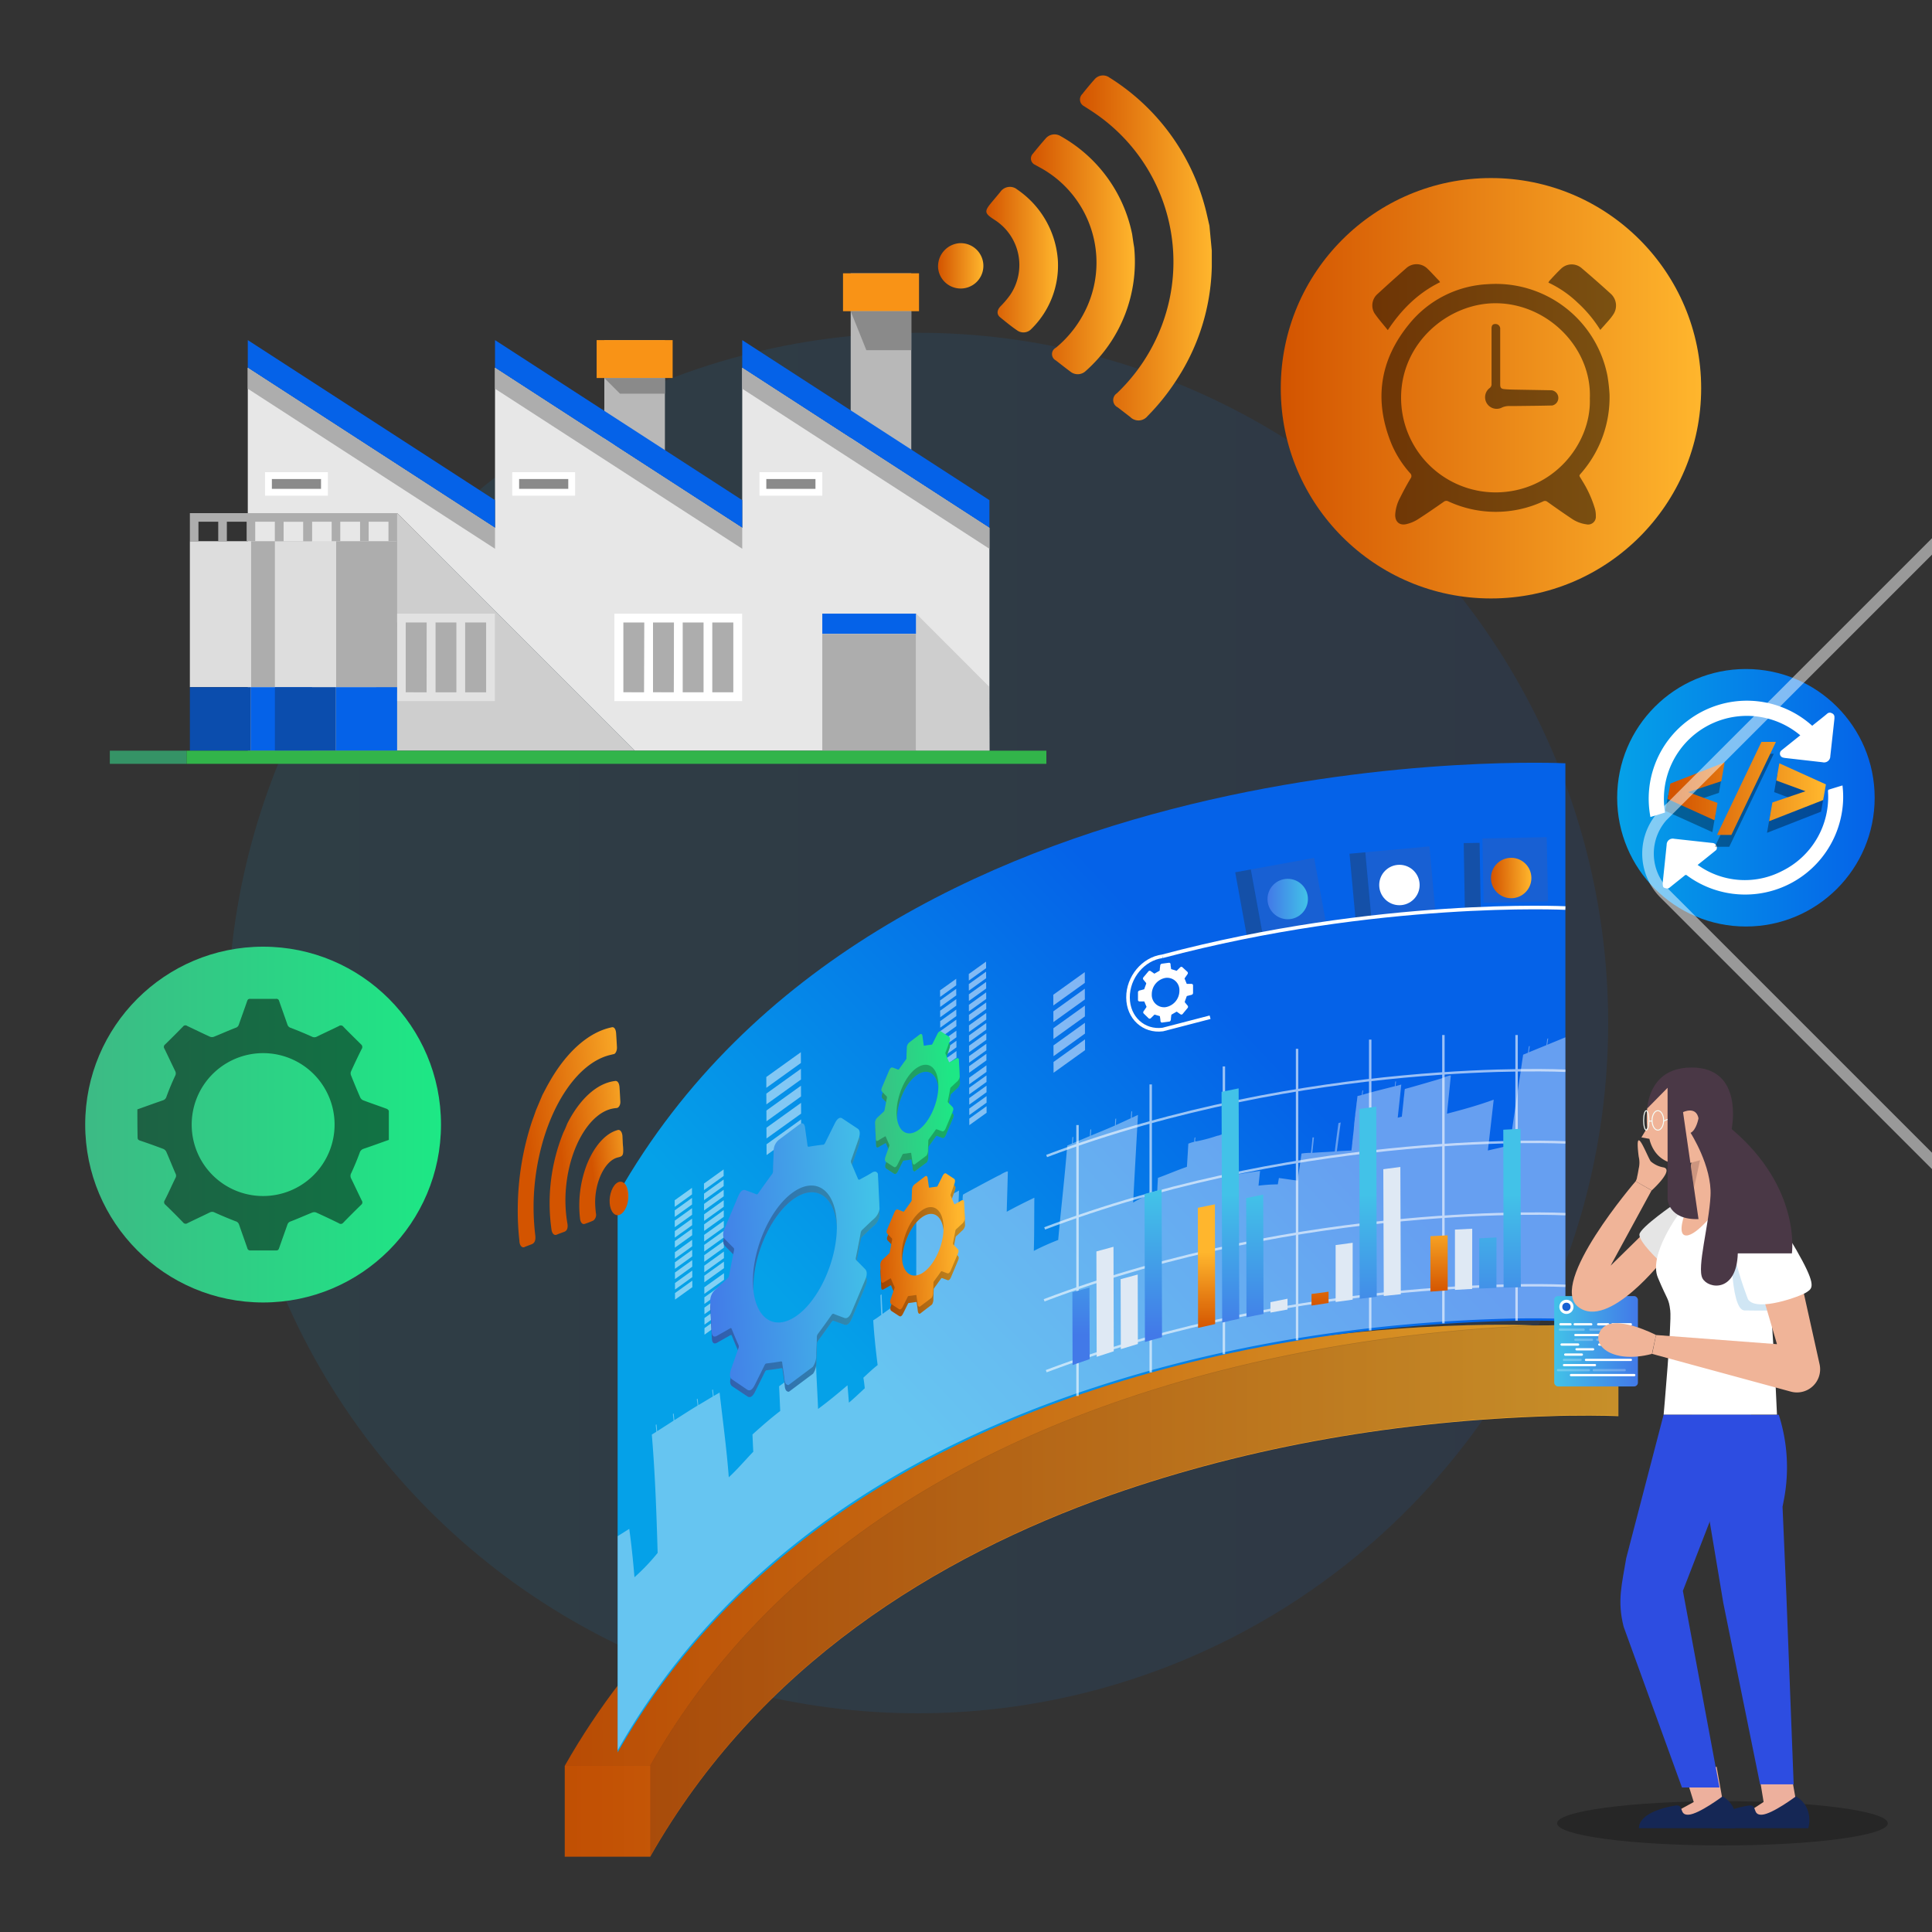 <svg id="Layer_1" data-name="Layer 1" xmlns="http://www.w3.org/2000/svg" xmlns:xlink="http://www.w3.org/1999/xlink" viewBox="0 0 500 500"><rect x="0" y="0" width="500" height="500" fill="#333333" stroke="none"/><defs><style>.cls-1,.cls-5{opacity:0.1;}.cls-1{fill:url(#linear-gradient);}.cls-2{fill:url(#linear-gradient-2);}.cls-3,.cls-5,.cls-6{fill:#231f20;}.cls-27,.cls-3,.cls-40,.cls-42{opacity:0.25;}.cls-10,.cls-23,.cls-4,.cls-42{fill:#fff;}.cls-4,.cls-8{opacity:0.6;}.cls-6{opacity:0.15;}.cls-7{fill:url(#linear-gradient-3);}.cls-31,.cls-51,.cls-76,.cls-9{fill:none;stroke-miterlimit:10;}.cls-31,.cls-76,.cls-9{stroke:#fff;}.cls-9{stroke-width:0.63px;}.cls-10{opacity:0.39;}.cls-11{fill:url(#linear-gradient-4);}.cls-12{fill:#dfe9f4;}.cls-13{fill:url(#linear-gradient-5);}.cls-14{fill:url(#linear-gradient-6);}.cls-15{fill:url(#linear-gradient-7);}.cls-16{fill:url(#linear-gradient-8);}.cls-17{fill:url(#linear-gradient-9);}.cls-18{fill:url(#linear-gradient-10);}.cls-19{fill:url(#linear-gradient-11);}.cls-20{fill:url(#linear-gradient-12);}.cls-21{fill:url(#linear-gradient-13);}.cls-22,.cls-76{opacity:0.5;}.cls-24{fill:url(#linear-gradient-14);}.cls-25{fill:url(#linear-gradient-15);}.cls-26{fill:url(#linear-gradient-16);}.cls-28{fill:url(#linear-gradient-17);}.cls-29{fill:url(#linear-gradient-18);}.cls-30{fill:url(#linear-gradient-19);}.cls-31{stroke-width:0.93px;}.cls-32{fill:#1860d3;}.cls-33{fill:#1450a8;}.cls-34{fill:url(#linear-gradient-20);}.cls-35{fill:url(#linear-gradient-21);}.cls-36{fill:url(#linear-gradient-22);}.cls-37{fill:url(#linear-gradient-23);}.cls-38{fill:url(#linear-gradient-24);}.cls-39{fill:url(#linear-gradient-25);}.cls-41{fill:url(#linear-gradient-26);}.cls-43{fill:#f0b498;}.cls-44{fill:#e5e5e5;}.cls-45{fill:#edb09d;}.cls-46{fill:#152755;}.cls-47{fill:#2d4de1;}.cls-48{fill:#cc957f;}.cls-49{fill:#d0e6f4;}.cls-50{fill:#4a3846;}.cls-51{stroke:#f4fdf8;stroke-width:0.25px;}.cls-52{fill:#b8b8b8;}.cls-53{fill:#f99316;}.cls-54{fill:#8a8a8a;}.cls-55{fill:#e7e7e7;}.cls-56{fill:#cecece;}.cls-57{fill:#0562e8;}.cls-58{fill:#adadad;}.cls-59{fill:#e2e2e2;}.cls-60{fill:#ddd;}.cls-61{fill:#0b4dad;}.cls-62{fill:#32b44a;}.cls-63{fill:#359366;}.cls-64{fill:url(#linear-gradient-27);}.cls-65{fill:url(#linear-gradient-28);}.cls-66{fill:url(#linear-gradient-29);}.cls-67{fill:url(#linear-gradient-30);}.cls-68{fill:url(#linear-gradient-31);}.cls-69{fill:url(#linear-gradient-32);}.cls-70{fill:url(#linear-gradient-33);}.cls-71{opacity:0.49;}.cls-72{opacity:0.35;}.cls-73{fill:url(#linear-gradient-34);}.cls-74{fill:url(#linear-gradient-35);}.cls-75{fill:url(#linear-gradient-36);}.cls-76{stroke-width:3px;isolation:isolate;}</style><linearGradient id="linear-gradient" x1="58.91" y1="264.76" x2="416.2" y2="264.76" gradientUnits="userSpaceOnUse"><stop offset="0" stop-color="#05a1e8"/><stop offset="1" stop-color="#0562e8"/></linearGradient><linearGradient id="linear-gradient-2" x1="146.16" y1="411.64" x2="418.84" y2="411.64" gradientUnits="userSpaceOnUse"><stop offset="0" stop-color="#d35400"/><stop offset="1" stop-color="#ffb62d"/></linearGradient><linearGradient id="linear-gradient-3" x1="231.81" y1="367.37" x2="330.41" y2="275.02" xlink:href="#linear-gradient"/><linearGradient id="linear-gradient-4" x1="279.77" y1="345.52" x2="279.77" y2="309.13" gradientUnits="userSpaceOnUse"><stop offset="0" stop-color="#4279e8"/><stop offset="1" stop-color="#42c2e8"/></linearGradient><linearGradient id="linear-gradient-5" x1="298.47" y1="345.52" x2="298.47" y2="309.13" xlink:href="#linear-gradient-4"/><linearGradient id="linear-gradient-6" x1="312.22" y1="344.11" x2="312.22" y2="324.16" xlink:href="#linear-gradient-2"/><linearGradient id="linear-gradient-7" x1="318.43" y1="345.52" x2="318.43" y2="309.13" xlink:href="#linear-gradient-4"/><linearGradient id="linear-gradient-8" x1="324.72" y1="345.52" x2="324.72" y2="309.13" xlink:href="#linear-gradient-4"/><linearGradient id="linear-gradient-9" x1="341.62" y1="338.33" x2="341.62" y2="317.05" xlink:href="#linear-gradient-2"/><linearGradient id="linear-gradient-10" x1="354.03" y1="345.52" x2="354.03" y2="309.13" xlink:href="#linear-gradient-4"/><linearGradient id="linear-gradient-11" x1="372.41" y1="334.67" x2="372.41" y2="315.72" xlink:href="#linear-gradient-2"/><linearGradient id="linear-gradient-12" x1="385.04" y1="345.52" x2="385.04" y2="309.13" xlink:href="#linear-gradient-4"/><linearGradient id="linear-gradient-13" x1="391.32" y1="345.52" x2="391.32" y2="309.13" xlink:href="#linear-gradient-4"/><linearGradient id="linear-gradient-14" x1="-97.91" y1="-583.59" x2="-44.69" y2="-583.59" gradientTransform="matrix(0.81, -0.61, 0.06, 1.19, 296.84, 974.71)" xlink:href="#linear-gradient-4"/><linearGradient id="linear-gradient-15" x1="-45.19" y1="-566.11" x2="-18.59" y2="-566.11" gradientTransform="matrix(0.81, -0.61, 0.06, 1.19, 296.84, 974.71)" xlink:href="#linear-gradient-2"/><linearGradient id="linear-gradient-16" x1="-44.69" y1="-596.89" x2="-18.09" y2="-596.89" gradientTransform="matrix(0.81, -0.61, 0.06, 1.19, 296.84, 974.71)" gradientUnits="userSpaceOnUse"><stop offset="0" stop-color="#3dba85"/><stop offset="1" stop-color="#1de885"/></linearGradient><linearGradient id="linear-gradient-17" x1="-97.91" y1="-585.06" x2="-44.69" y2="-585.06" gradientTransform="matrix(0.81, -0.61, 0.06, 1.19, 296.84, 974.71)" xlink:href="#linear-gradient-4"/><linearGradient id="linear-gradient-18" x1="-45.19" y1="-567.58" x2="-18.59" y2="-567.58" gradientTransform="matrix(0.81, -0.61, 0.06, 1.19, 296.84, 974.71)" xlink:href="#linear-gradient-2"/><linearGradient id="linear-gradient-19" x1="-44.69" y1="-598.37" x2="-18.09" y2="-598.37" xlink:href="#linear-gradient-16"/><linearGradient id="linear-gradient-20" x1="359.58" y1="204.57" x2="370.03" y2="204.57" gradientTransform="translate(22.87 28.89) rotate(-0.97)" xlink:href="#linear-gradient-2"/><linearGradient id="linear-gradient-21" x1="328.03" y1="232.67" x2="338.48" y2="232.67" xlink:href="#linear-gradient-4"/><linearGradient id="linear-gradient-22" x1="-445.13" y1="-723.44" x2="-405.91" y2="-723.44" gradientTransform="matrix(0.74, -0.46, 0.14, 1.26, 567.71, 1009.03)" xlink:href="#linear-gradient-2"/><linearGradient id="linear-gradient-23" x1="-434.36" y1="-717.38" x2="-406.89" y2="-717.38" gradientTransform="matrix(0.74, -0.46, 0.14, 1.26, 567.71, 1009.03)" xlink:href="#linear-gradient-2"/><linearGradient id="linear-gradient-24" x1="-424.63" y1="-711.59" x2="-407.72" y2="-711.59" gradientTransform="matrix(0.74, -0.46, 0.14, 1.26, 567.71, 1009.03)" xlink:href="#linear-gradient-2"/><linearGradient id="linear-gradient-25" x1="-414.41" y1="-705.41" x2="-407.97" y2="-705.41" gradientTransform="matrix(0.74, -0.46, 0.14, 1.26, 567.71, 1009.03)" xlink:href="#linear-gradient-2"/><linearGradient id="linear-gradient-26" x1="3836.16" y1="412.14" x2="3857.82" y2="412.14" gradientTransform="matrix(-1, 0, 0, 1, 4260.05, -65.03)" xlink:href="#linear-gradient-4"/><linearGradient id="linear-gradient-27" x1="279.5" y1="64.19" x2="313.61" y2="64.19" xlink:href="#linear-gradient-2"/><linearGradient id="linear-gradient-28" x1="266.75" y1="65.8" x2="293.7" y2="65.8" xlink:href="#linear-gradient-2"/><linearGradient id="linear-gradient-29" x1="255.27" y1="67.21" x2="273.82" y2="67.21" xlink:href="#linear-gradient-2"/><linearGradient id="linear-gradient-30" x1="242.77" y1="68.79" x2="254.5" y2="68.79" xlink:href="#linear-gradient-2"/><linearGradient id="linear-gradient-31" x1="418.52" y1="206.46" x2="485.16" y2="206.46" xlink:href="#linear-gradient"/><linearGradient id="linear-gradient-32" x1="331.47" y1="100.48" x2="440.26" y2="100.48" xlink:href="#linear-gradient-2"/><linearGradient id="linear-gradient-33" x1="22.05" y1="291.04" x2="114.14" y2="291.04" gradientTransform="matrix(1, 0, 0, 1, 0, 0)" xlink:href="#linear-gradient-16"/><linearGradient id="linear-gradient-34" x1="433.3" y1="204.78" x2="471.57" y2="204.78" xlink:href="#linear-gradient-2"/><linearGradient id="linear-gradient-35" x1="433.3" y1="204.05" x2="471.57" y2="204.05" xlink:href="#linear-gradient-2"/><linearGradient id="linear-gradient-36" x1="433.3" y1="205" x2="471.57" y2="205" xlink:href="#linear-gradient-2"/></defs><circle class="cls-1" cx="237.56" cy="264.76" r="178.64"/><path class="cls-2" d="M418.84,343v23.5s-4.7-.24-12.89-.12c-1.57,0-3.14.07-4.7.12-38.59,1.19-77.31,7.62-113.81,20.44-45,15.93-91.05,44.05-119.16,93.57H146.16V457C216,333.89,396.72,343,396.72,343h22.12Z"/><path class="cls-3" d="M418.85,342.88v23.5s-4.71-.24-12.9-.11c-1.57,0-3.14.07-4.7.12-38.59,1.19-77.31,7.61-113.81,20.43-45,15.94-91.06,44.06-119.16,93.58V456.89c39-68.81,112.76-96.32,170.15-107.2a404.42,404.42,0,0,1,62.32-6.81Z"/><path class="cls-4" d="M418.85,343h-18.1C412.12,342.61,418.85,343,418.85,343Z"/><rect class="cls-5" x="146.16" y="456.97" width="22.13" height="23.51"/><path class="cls-6" d="M400.75,343a404.66,404.66,0,0,0-62.32,6.82C281,360.65,207.32,388.16,168.28,457H146.16C216,333.89,396.72,343,396.72,343h4Z"/><path class="cls-7" d="M405.12,197.54V341.92s-4.61-.23-12.63-.11c-39.29.78-78.83,7.07-116,20.12-44.06,15.6-89.15,43.13-116.65,91.61V309.16C228.19,188.68,405.12,197.54,405.12,197.54Z"/><g class="cls-8"><path class="cls-9" d="M270.76,354.86c67.43-25.44,134.36-22.09,134.36-22.09"/><path class="cls-9" d="M270.22,336.52c67.62-25.67,134.9-22.3,134.9-22.3"/><path class="cls-9" d="M270.36,317.91l2.41-.9c66.74-24.63,132.35-21.35,132.35-21.35"/><path class="cls-9" d="M270.87,299.17c67.4-25.41,134.25-22.06,134.25-22.06"/><line class="cls-9" x1="392.49" y1="267.86" x2="392.49" y2="341.81"/><line class="cls-9" x1="373.55" y1="267.86" x2="373.55" y2="342.48"/><line class="cls-9" x1="354.61" y1="269.05" x2="354.61" y2="344.32"/><line class="cls-9" x1="335.68" y1="271.43" x2="335.68" y2="346.84"/><line class="cls-9" x1="316.74" y1="275.99" x2="316.74" y2="350.44"/><line class="cls-9" x1="297.8" y1="280.65" x2="297.8" y2="355.17"/><line class="cls-9" x1="278.86" y1="291.16" x2="278.86" y2="361.3"/></g><path class="cls-10" d="M405.12,268.46v72.88s-4.61-.24-12.62-.12c-39.29.79-78.84,7.07-116,20.13-44.06,15.59-89.14,43.12-116.65,91.61v-55.4l3-1.89c.58,4.16,1,8.33,1.35,12.52a53.09,53.09,0,0,0,6-6.3c-.3-10.23-.65-20.41-1.51-30.62l1.17-.73c0-.59-.13-1.2-.15-1.78,0-.08.17-.07.19-.14.07.6.11,1.19.17,1.78l4.24-2.72c0-.57-.14-1.17-.15-1.73,0-.08.16-.08.19-.15.06.59.11,1.17.17,1.75,2-1.27,4-2.58,6-3.78,0-.55-.15-1.13-.17-1.67,0-.08.18-.07.19-.13.07.56.12,1.12.19,1.68,1.25-.73,2.5-1.5,3.75-2.24,0-.55-.13-1.14-.17-1.67,0-.09.18-.07.2-.14.07.57.12,1.13.19,1.69l1.53-.9c.83,7.32,1.83,14.59,2.38,21.93,2.26-2.07,4.21-4.41,6.34-6.61q-.12-2.23-.21-4.47c2.34-2.09,4.69-4.18,7.18-6.07-.09-2.13-.18-4.26-.29-6.4l1.45-1.06c0-.4,0-.83,0-1.22,0-.07.16-.06.17-.12a4.83,4.83,0,0,0,.15,1.15,54,54,0,0,1,4.85-3l.4-.23h.06l0,0h0l0,0,1-.53c0-.35,0-.78,0-1.1,0-.06.16-.14.17-.08,0,.29,0,.75,0,1.08l1.31-.68c.12,3.89.37,7.76.53,11.65,2.63-1.93,5.12-4,7.61-6.12.13,1.5.25,3,.37,4.5,1.41-1.19,2.74-2.47,4.1-3.73-.09-.92-.2-1.82-.36-2.73,1.2-1.12,2.39-2.25,3.69-3.27-.48-3.85-.9-7.71-1.14-11.58.72-.44,1.41-.92,2.09-1.43-.12-1.69-.17-3.39-.23-5.09l.31-.2c.07,1.69.15,3.37.24,5.06,1.63-1.2,3.33-2.32,5-3.46-.2-3.11-.45-6.21-.69-9.31a4.23,4.23,0,0,1,.47-.25c.3,3.07.52,6.14.71,9.22,1.1-.78,2.21-1.56,3.3-2.37,0,0,0-.11,0-.12s0,0,0,0c0-.29-.05-.89-.06-1.1v-.09h0v0c0-.26,0-.83,0-1s0-.06,0-.11c0-.46,0-1.49,0-1.84,0-.15,0-.19,0-.2s0,0,0,0c0-.29,0-1,0-1.2s0-.13,0-.12c0-.48,0-1.55,0-1.9s0-.21,0-.18c0-.29,0-1,0-1.23v-.12c0-.48,0-1.55,0-1.91,0-.18,0-.21,0-.21,0-.32,0-1,0-1.26V321h0v-1.88h0v-1.66h0v0c0-.45,0-1.41,0-1.74s0-.13,0-.14c0-.41,0-.87,0-1.3l1.08-.6c0-.48,0-1,.05-1.44,0-.06.14-.05.16-.11,0,.49,0,1,0,1.46,2.7-1.52,5.37-3.07,8.07-4.57,0-.46,0-.94.07-1.4,0-.06.13-.05.16-.1,0,.47,0,.94,0,1.4l1.48-.81c-.13,3.27-.27,6.53-.39,9.79l1-.55.06,0h0c0-.63,0-1.24.08-1.86h0c0-.42,0-.85.05-1.28h0c0-.62,0-1.25.07-1.87h0c0-.43,0-.86.05-1.29h0c0-.63,0-1.23.1-1.88h0l0,0h0l.31-.18c1.19-.67,7.3-3.94,8.7-4.65l.72-.35.07-.05h0a8.58,8.58,0,0,1,1.55-.76c.1,0,.16,0,.26,0-.08,3.47-.2,6.94-.29,10.42,2.35-1.28,4.73-2.48,7.15-3.63-.05,4.59,0,9.17-.14,13.76a63.61,63.61,0,0,1,6.31-2.83c.73-8.14,1.7-16.26,2.34-24.42l1.23-.52c.05-.55.05-1.12.12-1.66,0-.07.18,0,.21-.1,0,.56-.08,1.11-.12,1.67l4.44-1.87c0-.55.05-1.12.11-1.66,0-.07.18,0,.21-.1,0,.56-.07,1.11-.1,1.67,2.08-.87,4.18-1.71,6.24-2.62.05-.57.05-1.16.11-1.72,0-.08.17,0,.21-.11,0,.58-.07,1.15-.1,1.73,1.31-.59,2.62-1.19,3.92-1.8,0-.56.05-1.15.11-1.71,0-.07.17-.05.2-.11l-.09,1.72,1.6-.75c-.41,7.56-.86,15.13-1.24,22.69a28.25,28.25,0,0,1,6.24-2.89q.06-1.75.18-3.51c2.52-.91,5-2,7.49-2.85.14-2,.25-4,.37-6a9.46,9.46,0,0,1,1.54-.48c0-.34,0-.76.1-1.07,0-.05.17-.1.18-.05,0,.28-.14.74,0,1.05a40.62,40.62,0,0,0,5.41-1.41l.44-.13.07,0,.06,0h0c.33-.11.73-.25,1.07-.39,0-.45,0-.92.08-1.35,0-.07.16,0,.19-.09,0,.46-.05.9-.07,1.36.47-.2.94-.41,1.43-.58-.25,3.93-.54,7.86-1,11.78,3-.69,6-1.18,9.07-1.6-.15,1.28-.27,2.55-.41,3.83a43.54,43.54,0,0,1,5-.34c.09-.54.19-1.09.28-1.64,1.62.21,3.23.48,4.84.67.32-2.33.7-4.64,1-7a15.33,15.33,0,0,1,2.44-.18c.17-1.32.29-2.66.42-4l.37,0c-.14,1.34-.27,2.68-.43,4,1.94-.16,3.88-.21,5.82-.36.29-2.45.62-4.89.95-7.34l.58-.17c-.34,2.49-.67,5-1,7.46,1.26-.1,2.54-.14,3.79-.2,0,0,0-.09,0-.09h0c0-.2.09-.73.11-.86s0-.06,0-.06c0-.22.09-.74.1-.84a.42.42,0,0,0,0-.07c0-.36.13-1.16.15-1.36s0-.05,0-.06c0-.22.09-.76.1-.88s0-.06,0-.06c.05-.36.13-1.14.15-1.34s0-.08,0-.09v0c0-.23.08-.77.08-.88a.28.28,0,0,0,0-.06v0c0-.35.13-1.17.15-1.39s0-.05,0-.05c0-.24.1-.83.12-.95a.42.42,0,0,0,0-.07c0-.36.13-1.14.16-1.34s0-.08,0-.06c.06-.45.11-.83.16-1.25h0c0-.33.14-1.14.17-1.35s0-.08,0,0c0-.35.08-.63.11-1a8.45,8.45,0,0,0,1.13-.27c0-.35.08-.77.15-1.1,0-.06.16-.11.16-.06,0,.32-.1.76-.13,1.11,2.75-.82,5.56-1.48,8.35-2.21.05-.39.07-.86.13-1.22,0,0,.17-.09.17,0,0,.35-.09.82-.12,1.21l1.49-.42c-.29,2.86-.62,5.72-.92,8.58l1-.25.06,0h0l.18-1.64h0l.12-1.12h0c.06-.55.12-1.1.17-1.65h0c0-.38.09-.75.12-1.13h0c.08-.55.07-1.09.2-1.65h0l.39-.1c1.23-.32,7.44-2.12,8.83-2.55l.77-.25-.09,0,.17-.06a11.72,11.72,0,0,1,1.58-.53c.1,0,.15,0,.25,0-.32,3.3-.67,6.6-1,9.89,4.08-1.05,8.14-2.18,12.09-3.63-.49,4.39-1,8.78-1.51,13.16,1.9-.48,3.85-.79,5.69-1.44,1.11-7.79,2.29-15.57,3.44-23.36l1.25-.51c.09-.55.14-1.12.25-1.65,0-.07.18,0,.22-.1-.08.55-.17,1.1-.25,1.65l4.55-1.86c.09-.54.14-1.11.25-1.64,0-.08.17-.05.21-.11-.07.56-.16,1.11-.24,1.66Z"/><path class="cls-11" d="M282,351.74c-1.47.5-2.94,1-4.42,1.53l-.05-18.84,4.42-1.2Z"/><path class="cls-12" d="M288.24,349.71c-1.47.46-2.94.94-4.42,1.43l-.07-27.27,4.42-1.2Z"/><path class="cls-12" d="M294.48,347.82c-1.47.43-2.93.87-4.41,1.33l-.05-18.1,4.42-1.2Z"/><path class="cls-13" d="M300.73,346.07c-1.47.4-3,.81-4.42,1.23l-.1-38.29,4.42-1.2Z"/><path class="cls-14" d="M314.48,342.66c-1.47.32-2.94.67-4.42,1L310,312.58l4.42-.9Z"/><path class="cls-15" d="M320.72,341.29c-1.46.31-2.94.62-4.42,1l-.16-59.72,4.42-.9Z"/><path class="cls-16" d="M327,340.05q-2.19.4-4.41.87l-.08-30.86,4.41-.89Z"/><path class="cls-12" d="M333.21,338.9c-1.46.25-2.93.52-4.42.8V337l4.42-.89Z"/><path class="cls-17" d="M343.83,337.21c-1.45.21-2.92.43-4.41.67v-3l4.41-.59Z"/><path class="cls-12" d="M350.06,336.35l-4.4.6,0-14.73,4.41-.59Z"/><path class="cls-18" d="M356.3,335.6c-1.45.16-2.92.33-4.41.52L351.77,287l4.41-.6Z"/><path class="cls-12" d="M362.53,334.94c-1.44.14-2.91.29-4.41.46L358,302.59l4.41-.59Z"/><path class="cls-19" d="M374.66,333.94c-1.45.1-2.94.2-4.47.33l0-14.34,4.46-.23Z"/><path class="cls-12" d="M381,333.57c-1.44.07-2.92.15-4.46.25l0-15.6,4.47-.23Z"/><path class="cls-20" d="M387.28,333.3l-4.46.18,0-13,4.47-.23Z"/><path class="cls-21" d="M393.59,333.15c-1.38,0-2.87.05-4.46.1l-.08-40.88,4.47-.23Z"/><g class="cls-22"><polygon class="cls-23" points="207.27 275.1 198.33 281.52 198.32 278.73 207.26 272.31 207.27 275.1"/><polygon class="cls-23" points="207.29 279.38 198.34 285.81 198.33 283.02 207.28 276.6 207.29 279.38"/><polygon class="cls-23" points="207.3 283.76 198.36 290.19 198.35 287.4 207.29 280.98 207.3 283.76"/><polygon class="cls-23" points="207.32 288.21 198.37 294.63 198.36 291.85 207.31 285.42 207.32 288.21"/><polygon class="cls-23" points="207.33 292.5 198.39 298.93 198.38 296.14 207.32 289.71 207.33 292.5"/><polygon class="cls-23" points="247.47 255 243.3 258 243.29 256.3 247.47 253.31 247.47 255"/><polygon class="cls-23" points="247.48 257.6 243.31 260.6 243.3 258.91 247.47 255.91 247.48 257.6"/><polygon class="cls-23" points="247.49 260.26 243.32 263.26 243.31 261.57 247.49 258.57 247.49 260.26"/><polygon class="cls-23" points="247.5 262.96 243.33 265.96 243.32 264.27 247.49 261.27 247.5 262.96"/><polygon class="cls-23" points="247.51 265.57 243.34 268.56 243.33 266.87 247.5 263.88 247.51 265.57"/><polygon class="cls-23" points="247.52 268.44 243.35 271.43 243.34 269.74 247.51 266.74 247.52 268.44"/><polygon class="cls-23" points="247.53 271.04 243.35 274.04 243.35 272.35 247.52 269.35 247.53 271.04"/><polygon class="cls-23" points="247.54 273.7 243.37 276.7 243.36 275 247.53 272.01 247.54 273.7"/><polygon class="cls-23" points="247.55 276.4 243.37 279.4 243.37 277.71 247.54 274.71 247.55 276.4"/><polygon class="cls-23" points="247.56 279.01 243.38 282 243.38 280.31 247.55 277.31 247.56 279.01"/><polygon class="cls-23" points="255.2 250.56 250.73 253.77 250.72 252.08 255.19 248.87 255.2 250.56"/><polygon class="cls-23" points="255.21 253.16 250.74 256.38 250.73 254.69 255.2 251.47 255.21 253.16"/><polygon class="cls-23" points="255.22 255.82 250.75 259.04 250.74 257.34 255.21 254.13 255.22 255.82"/><polygon class="cls-23" points="255.23 258.52 250.75 261.74 250.75 260.05 255.22 256.83 255.23 258.52"/><polygon class="cls-23" points="255.24 261.13 250.76 264.34 250.76 262.65 255.23 259.44 255.24 261.13"/><polygon class="cls-23" points="255.25 263.85 250.77 267.06 250.77 265.37 255.24 262.16 255.25 263.85"/><polygon class="cls-23" points="255.25 266.45 250.78 269.67 250.78 267.97 255.25 264.76 255.25 266.45"/><polygon class="cls-23" points="255.26 269.11 250.79 272.32 250.79 270.63 255.26 267.42 255.26 269.11"/><polygon class="cls-23" points="255.27 271.81 250.8 275.02 250.79 273.33 255.27 270.12 255.27 271.81"/><polygon class="cls-23" points="255.28 274.42 250.81 277.63 250.8 275.94 255.28 272.73 255.28 274.42"/><polygon class="cls-23" points="255.29 277.41 250.82 280.62 250.81 278.93 255.29 275.71 255.29 277.41"/><polygon class="cls-23" points="255.3 280.01 250.83 283.22 250.82 281.53 255.3 278.32 255.3 280.01"/><polygon class="cls-23" points="255.31 282.67 250.84 285.88 250.83 284.19 255.31 280.98 255.31 282.67"/><polygon class="cls-23" points="255.32 285.37 250.85 288.58 250.84 286.89 255.32 283.68 255.32 285.37"/><polygon class="cls-23" points="255.33 287.98 250.86 291.19 250.85 289.5 255.32 286.29 255.33 287.98"/><polygon class="cls-23" points="280.75 254.37 272.6 260.22 272.59 257.44 280.74 251.59 280.75 254.37"/><polygon class="cls-23" points="280.76 258.66 272.62 264.51 272.61 261.73 280.75 255.88 280.76 258.66"/><polygon class="cls-23" points="280.77 263.04 272.63 268.89 272.62 266.1 280.77 260.25 280.77 263.04"/><polygon class="cls-23" points="280.79 267.49 272.65 273.34 272.64 270.55 280.78 264.7 280.79 267.49"/><polygon class="cls-23" points="280.81 271.78 272.66 277.63 272.65 274.84 280.8 268.99 280.81 271.78"/><polygon class="cls-23" points="179.09 309.11 174.62 312.32 174.61 310.63 179.08 307.42 179.09 309.11"/><polygon class="cls-23" points="179.1 311.72 174.63 314.93 174.62 313.24 179.09 310.02 179.1 311.72"/><polygon class="cls-23" points="179.11 314.38 174.63 317.59 174.63 315.9 179.1 312.68 179.11 314.38"/><polygon class="cls-23" points="179.12 317.08 174.64 320.29 174.64 318.6 179.11 315.38 179.12 317.08"/><polygon class="cls-23" points="179.13 319.68 174.65 322.89 174.65 321.2 179.12 317.99 179.13 319.68"/><polygon class="cls-23" points="179.13 322.55 174.66 325.76 174.66 324.07 179.13 320.86 179.13 322.55"/><polygon class="cls-23" points="179.14 325.16 174.67 328.37 174.67 326.68 179.14 323.46 179.14 325.16"/><polygon class="cls-23" points="179.15 327.81 174.68 331.03 174.68 329.33 179.15 326.12 179.15 327.81"/><polygon class="cls-23" points="179.16 330.52 174.69 333.73 174.69 332.04 179.16 328.82 179.16 330.52"/><polygon class="cls-23" points="179.17 333.12 174.7 336.33 174.69 334.64 179.17 331.43 179.17 333.12"/><polygon class="cls-23" points="187.28 304.34 182.19 308 182.19 306.3 187.27 302.65 187.28 304.34"/><polygon class="cls-23" points="187.28 306.95 182.2 310.6 182.2 308.91 187.28 305.26 187.28 306.95"/><polygon class="cls-23" points="187.29 309.61 182.21 313.26 182.21 311.57 187.29 307.92 187.29 309.61"/><polygon class="cls-23" points="187.3 312.31 182.22 315.96 182.22 314.27 187.3 310.62 187.3 312.31"/><polygon class="cls-23" points="187.31 314.91 182.23 318.56 182.22 316.87 187.31 313.22 187.31 314.91"/><polygon class="cls-23" points="187.32 317.63 182.24 321.28 182.23 319.59 187.32 315.94 187.32 317.63"/><polygon class="cls-23" points="187.33 320.24 182.25 323.89 182.24 322.19 187.33 318.54 187.33 320.24"/><polygon class="cls-23" points="187.34 322.89 182.26 326.55 182.25 324.85 187.34 321.2 187.34 322.89"/><polygon class="cls-23" points="187.35 325.6 182.27 329.25 182.26 327.56 187.34 323.9 187.35 325.6"/><polygon class="cls-23" points="187.36 328.2 182.28 331.85 182.27 330.16 187.35 326.51 187.36 328.2"/><polygon class="cls-23" points="187.37 331.19 182.29 334.84 182.28 333.15 187.37 329.5 187.37 331.19"/><polygon class="cls-23" points="187.38 333.8 182.3 337.45 182.29 335.75 187.37 332.1 187.38 333.8"/><polygon class="cls-23" points="187.39 336.45 182.31 340.11 182.3 338.41 187.38 334.76 187.39 336.45"/><polygon class="cls-23" points="187.4 339.16 182.32 342.81 182.31 341.11 187.39 337.46 187.4 339.16"/><polygon class="cls-23" points="187.41 341.76 182.32 345.41 182.32 343.72 187.4 340.07 187.41 341.76"/></g><path class="cls-24" d="M210.43,355.5l-6.26,4.68c-.67,0-1-.53-1.07-1.53-.15-1.44-.39-2.79-.58-4.2,0-.33-.14-.4-.38-.36-1.22.21-2.44.38-3.65.52-.23,0-.37.12-.56.5-.82,1.67-1.65,3.32-2.48,5-.66,1.32-1.28,1.73-2,1.29l-3.93-2.62c-.64-.43-.73-1.33-.25-2.7.62-1.79,1.24-3.58,1.88-5.37a1,1,0,0,0,0-.87c-.6-1.34-1.17-2.72-1.73-4.11-.1-.24-.2-.31-.43-.17-1.12.65-2.23,1.26-3.35,1.9-.86.5-1.35.14-1.41-1.12-.13-2.52-.25-5.05-.37-7.57a3.83,3.83,0,0,1,1.27-3.19c1.09-1,2.17-2,3.25-3a1.21,1.21,0,0,0,.37-.8c.39-2.08.8-4.17,1.22-6.25.09-.44.07-.65-.11-.82-.76-.74-1.5-1.51-2.25-2.28-.55-.58-.57-1.54,0-2.83,1.15-2.75,2.31-5.49,3.48-8.24.54-1.29,1.18-1.81,1.88-1.56.93.34,1.87.69,2.8,1.06.19.08.32,0,.53-.31q1.72-2.44,3.48-4.84a1.27,1.27,0,0,0,.31-.83c0-1.7.12-3.42.17-5.13a3.67,3.67,0,0,1,1.34-3l5.25-3.93c.86-.64,1.38-.34,1.54.84.2,1.5.42,3,.61,4.48.05.36.16.43.41.39,1.21-.21,2.41-.38,3.61-.52.25,0,.4-.14.59-.54q1.23-2.49,2.48-5c.63-1.25,1.27-1.68,1.9-1.27,1.33.87,2.67,1.76,4,2.65.63.42.71,1.33.24,2.66-.63,1.81-1.26,3.63-1.91,5.43a1,1,0,0,0,0,.82c.6,1.36,1.17,2.76,1.77,4.12a.3.3,0,0,0,.38.17c1.05-.56,2.09-1.1,3.13-1.76.72-.46,1.26-.46,1.62.24l.43,9.12a4.43,4.43,0,0,1-1.48,2.56c-1,.88-2,1.89-3,2.82a1.28,1.28,0,0,0-.42.84q-.57,3.12-1.22,6.25c-.09.44-.06.64.12.81.76.74,1.5,1.5,2.25,2.27.56.58.57,1.53,0,2.83-1.15,2.75-2.31,5.49-3.47,8.24-.55,1.28-1.19,1.82-1.88,1.56-.93-.33-1.86-.67-2.77-1-.21-.09-.36,0-.6.34q-1.71,2.43-3.45,4.78a1.42,1.42,0,0,0-.32.9c0,1.57-.14,3.18-.14,4.72A5.25,5.25,0,0,1,210.43,355.5ZM195,334.4c.43,8.67,5.61,12.11,11.58,7.67s10.51-15.22,10.09-23.9-5.61-12.11-11.57-7.66S194.54,325.72,195,334.4Z"/><path class="cls-25" d="M241.2,337.6,238.07,340c-.34,0-.49-.27-.54-.77-.07-.72-.19-1.4-.29-2.1,0-.17-.07-.2-.19-.18-.61.1-1.22.19-1.82.26-.12,0-.19.06-.28.25-.41.83-.82,1.66-1.24,2.49-.33.65-.64.86-1,.64l-2-1.31c-.33-.22-.37-.67-.13-1.35.31-.9.62-1.79.94-2.68a.53.53,0,0,0,0-.44c-.3-.67-.59-1.36-.87-2.05,0-.12-.09-.16-.21-.09-.56.33-1.11.63-1.67.95s-.68.07-.71-.56l-.18-3.78a1.91,1.91,0,0,1,.63-1.59c.54-.5,1.08-1,1.63-1.51a.6.6,0,0,0,.18-.4c.2-1,.4-2.08.61-3.13.05-.21,0-.32,0-.4-.38-.37-.75-.76-1.13-1.14s-.28-.77,0-1.41l1.74-4.12c.27-.65.59-.91.94-.78s.94.34,1.4.53c.09,0,.16,0,.26-.16l1.74-2.42a.62.62,0,0,0,.16-.41c0-.85.06-1.71.08-2.57a1.87,1.87,0,0,1,.67-1.5l2.63-2c.43-.32.69-.17.76.42.1.75.22,1.49.31,2.24,0,.18.08.21.21.19.6-.1,1.2-.19,1.8-.25.12,0,.2-.08.3-.27.41-.84.82-1.66,1.24-2.49.31-.62.63-.84.94-.64.67.44,1.34.88,2,1.33.32.21.36.66.12,1.33-.31.9-.63,1.81-1,2.71a.49.49,0,0,0,0,.41c.3.68.58,1.38.88,2.06a.15.15,0,0,0,.19.09c.52-.28,1-.55,1.56-.89.36-.22.63-.23.81.13l.22,4.55a2.28,2.28,0,0,1-.74,1.28c-.51.44-1,1-1.52,1.41a.68.68,0,0,0-.21.42c-.19,1-.39,2.08-.61,3.13,0,.22,0,.32.06.4.38.37.76.75,1.13,1.14s.28.76,0,1.41l-1.74,4.12c-.27.64-.59.91-.94.78l-1.38-.52c-.11,0-.18,0-.3.17-.57.81-1.14,1.6-1.72,2.39a.62.62,0,0,0-.16.44c0,.79-.07,1.59-.08,2.37A2.55,2.55,0,0,1,241.2,337.6Zm-7.73-10.54c.21,4.33,2.8,6.05,5.78,3.83s5.26-7.6,5-11.94-2.8-6.05-5.78-3.83S233.25,322.72,233.47,327.06Z"/><path class="cls-26" d="M239.86,300.8l-3.13,2.35c-.33,0-.48-.27-.53-.77-.07-.72-.2-1.39-.29-2.1,0-.17-.07-.2-.19-.18-.61.1-1.22.19-1.82.26-.12,0-.19.06-.28.25l-1.24,2.49c-.33.65-.64.86-1,.64l-2-1.31c-.33-.22-.37-.67-.13-1.35.31-.9.62-1.79.94-2.68a.53.53,0,0,0,0-.44c-.3-.67-.59-1.36-.87-2-.05-.12-.1-.16-.21-.09-.56.33-1.12.63-1.67.95s-.68.07-.71-.56l-.18-3.78a1.91,1.91,0,0,1,.63-1.59c.54-.5,1.08-1,1.62-1.51a.61.61,0,0,0,.19-.4c.2-1,.4-2.08.61-3.13,0-.21,0-.32-.06-.4l-1.12-1.14c-.28-.29-.28-.77,0-1.41.57-1.38,1.15-2.75,1.74-4.12.27-.65.59-.91.94-.78s.93.34,1.4.53c.09,0,.16,0,.26-.16l1.74-2.42a.65.65,0,0,0,.16-.41c0-.85.06-1.71.08-2.57a1.84,1.84,0,0,1,.67-1.5l2.62-2c.44-.32.69-.17.77.42.1.75.21,1.49.31,2.24,0,.18.08.21.2.19.61-.1,1.21-.19,1.81-.25.12,0,.2-.08.29-.27.41-.84.83-1.66,1.24-2.49.32-.62.64-.84.95-.64l2,1.33c.31.21.35.66.12,1.33-.31.9-.63,1.81-.95,2.72a.47.47,0,0,0,0,.4c.3.68.59,1.38.89,2.06a.15.15,0,0,0,.19.09c.52-.28,1-.55,1.56-.88.36-.23.63-.23.81.12l.22,4.56a2.28,2.28,0,0,1-.74,1.27c-.51.44-1,.95-1.52,1.41a.68.68,0,0,0-.21.42c-.19,1-.39,2.08-.61,3.13,0,.22,0,.32.06.4.38.37.75.75,1.12,1.14s.29.76,0,1.41l-1.74,4.12c-.27.64-.59.91-.94.78s-.93-.34-1.38-.52c-.11,0-.18,0-.3.17-.57.81-1.15,1.6-1.72,2.39a.68.68,0,0,0-.17.45c0,.78-.07,1.58-.07,2.36A2.48,2.48,0,0,1,239.86,300.8Zm-7.73-10.54c.21,4.34,2.81,6.05,5.79,3.83s5.25-7.6,5-11.94-2.8-6-5.78-3.83S231.92,285.92,232.13,290.26Z"/><g class="cls-27"><path d="M210.43,355.5l-6.26,4.68c-.67,0-1-.53-1.07-1.53-.15-1.44-.39-2.79-.58-4.2,0-.33-.14-.4-.38-.36-1.22.21-2.44.38-3.65.52-.23,0-.37.12-.56.5-.82,1.67-1.65,3.32-2.48,5-.66,1.32-1.28,1.73-2,1.29l-3.93-2.62c-.64-.43-.73-1.33-.25-2.7.62-1.79,1.24-3.58,1.88-5.37a1,1,0,0,0,0-.87c-.6-1.34-1.17-2.72-1.73-4.11-.1-.24-.2-.31-.43-.17-1.12.65-2.23,1.26-3.35,1.9-.86.5-1.35.14-1.41-1.12-.13-2.52-.25-5.05-.37-7.57a3.83,3.83,0,0,1,1.27-3.19c1.09-1,2.17-2,3.25-3a1.21,1.21,0,0,0,.37-.8c.39-2.08.8-4.17,1.22-6.25.09-.44.07-.65-.11-.82-.76-.74-1.5-1.51-2.25-2.28-.55-.58-.57-1.54,0-2.83,1.15-2.75,2.31-5.49,3.48-8.24.54-1.29,1.18-1.81,1.88-1.56.93.34,1.87.69,2.8,1.06.19.08.32,0,.53-.31q1.72-2.44,3.48-4.84a1.27,1.27,0,0,0,.31-.83c0-1.7.12-3.42.17-5.13a3.67,3.67,0,0,1,1.34-3l5.25-3.93c.86-.64,1.38-.34,1.54.84.2,1.5.42,3,.61,4.48.05.36.16.43.41.39,1.21-.21,2.41-.38,3.61-.52.25,0,.4-.14.59-.54q1.23-2.49,2.48-5c.63-1.25,1.27-1.68,1.9-1.27,1.33.87,2.67,1.76,4,2.65.63.42.71,1.33.24,2.66-.63,1.81-1.26,3.63-1.91,5.43a1,1,0,0,0,0,.82c.6,1.36,1.17,2.76,1.77,4.12a.3.3,0,0,0,.38.17c1.05-.56,2.09-1.1,3.13-1.76.72-.46,1.26-.46,1.62.24l.43,9.12a4.43,4.43,0,0,1-1.48,2.56c-1,.88-2,1.89-3,2.82a1.28,1.28,0,0,0-.42.84q-.57,3.12-1.22,6.25c-.09.44-.06.64.12.81.76.74,1.5,1.5,2.25,2.27.56.58.57,1.53,0,2.83-1.15,2.75-2.31,5.49-3.47,8.24-.55,1.28-1.19,1.82-1.88,1.56-.93-.33-1.86-.67-2.77-1-.21-.09-.36,0-.6.34q-1.71,2.43-3.45,4.78a1.42,1.42,0,0,0-.32.9c0,1.57-.14,3.18-.14,4.72A5.25,5.25,0,0,1,210.43,355.5ZM195,334.4c.43,8.67,5.61,12.11,11.58,7.67s10.51-15.22,10.09-23.9-5.61-12.11-11.57-7.66S194.54,325.72,195,334.4Z"/><path d="M241.2,337.6,238.07,340c-.34,0-.49-.27-.54-.77-.07-.72-.19-1.4-.29-2.1,0-.17-.07-.2-.19-.18-.61.1-1.22.19-1.82.26-.12,0-.19.06-.28.25-.41.83-.82,1.66-1.24,2.49-.33.65-.64.86-1,.64l-2-1.31c-.33-.22-.37-.67-.13-1.35.31-.9.62-1.79.94-2.68a.53.53,0,0,0,0-.44c-.3-.67-.59-1.36-.87-2.05,0-.12-.09-.16-.21-.09-.56.33-1.11.63-1.67.95s-.68.07-.71-.56l-.18-3.78a1.91,1.91,0,0,1,.63-1.59c.54-.5,1.08-1,1.63-1.51a.6.6,0,0,0,.18-.4c.2-1,.4-2.08.61-3.13.05-.21,0-.32,0-.4-.38-.37-.75-.76-1.13-1.14s-.28-.77,0-1.41l1.74-4.12c.27-.65.59-.91.94-.78s.94.34,1.4.53c.09,0,.16,0,.26-.16l1.74-2.42a.62.62,0,0,0,.16-.41c0-.85.06-1.71.08-2.57a1.87,1.87,0,0,1,.67-1.5l2.63-2c.43-.32.69-.17.76.42.1.75.22,1.49.31,2.24,0,.18.08.21.21.19.6-.1,1.2-.19,1.8-.25.12,0,.2-.08.3-.27.41-.84.82-1.66,1.24-2.49.31-.62.63-.84.94-.64.67.44,1.34.88,2,1.33.32.21.36.66.12,1.33-.31.9-.63,1.81-1,2.71a.49.49,0,0,0,0,.41c.3.68.58,1.38.88,2.06a.15.15,0,0,0,.19.09c.52-.28,1-.55,1.56-.89.36-.22.63-.23.81.13l.22,4.55a2.28,2.28,0,0,1-.74,1.28c-.51.44-1,1-1.52,1.41a.68.68,0,0,0-.21.42c-.19,1-.39,2.08-.61,3.13,0,.22,0,.32.06.4.38.37.76.75,1.13,1.14s.28.76,0,1.41l-1.74,4.12c-.27.64-.59.91-.94.78l-1.38-.52c-.11,0-.18,0-.3.17-.57.81-1.14,1.6-1.72,2.39a.62.62,0,0,0-.16.44c0,.79-.07,1.59-.08,2.37A2.55,2.55,0,0,1,241.2,337.6Zm-7.73-10.54c.21,4.33,2.8,6.05,5.78,3.83s5.26-7.6,5-11.94-2.8-6.05-5.78-3.83S233.25,322.72,233.47,327.06Z"/><path d="M239.86,300.8l-3.13,2.35c-.33,0-.48-.27-.53-.77-.07-.72-.2-1.39-.29-2.1,0-.17-.07-.2-.19-.18-.61.1-1.22.19-1.82.26-.12,0-.19.06-.28.25l-1.24,2.49c-.33.65-.64.86-1,.64l-2-1.31c-.33-.22-.37-.67-.13-1.35.31-.9.62-1.79.94-2.68a.53.53,0,0,0,0-.44c-.3-.67-.59-1.36-.87-2-.05-.12-.1-.16-.21-.09-.56.33-1.12.63-1.67.95s-.68.07-.71-.56l-.18-3.78a1.91,1.91,0,0,1,.63-1.59c.54-.5,1.08-1,1.62-1.51a.61.61,0,0,0,.19-.4c.2-1,.4-2.08.61-3.13,0-.21,0-.32-.06-.4l-1.12-1.14c-.28-.29-.28-.77,0-1.41.57-1.38,1.15-2.75,1.74-4.12.27-.65.59-.91.94-.78s.93.34,1.4.53c.09,0,.16,0,.26-.16l1.74-2.42a.65.65,0,0,0,.16-.41c0-.85.06-1.71.08-2.57a1.84,1.84,0,0,1,.67-1.5l2.62-2c.44-.32.69-.17.77.42.1.75.21,1.49.31,2.24,0,.18.08.21.2.19.61-.1,1.21-.19,1.81-.25.12,0,.2-.08.29-.27.41-.84.83-1.66,1.24-2.49.32-.62.64-.84.95-.64l2,1.33c.31.21.35.66.12,1.33-.31.9-.63,1.81-.95,2.72a.47.47,0,0,0,0,.4c.3.68.59,1.38.89,2.06a.15.15,0,0,0,.19.09c.52-.28,1-.55,1.56-.88.36-.23.63-.23.81.12l.22,4.56a2.28,2.28,0,0,1-.74,1.27c-.51.44-1,.95-1.52,1.41a.68.68,0,0,0-.21.42c-.19,1-.39,2.08-.61,3.13,0,.22,0,.32.06.4.38.37.75.75,1.12,1.14s.29.76,0,1.41l-1.74,4.12c-.27.64-.59.91-.94.78s-.93-.34-1.38-.52c-.11,0-.18,0-.3.17-.57.81-1.15,1.6-1.72,2.39a.68.68,0,0,0-.17.45c0,.78-.07,1.58-.07,2.36A2.48,2.48,0,0,1,239.86,300.8Zm-7.73-10.54c.21,4.34,2.81,6.05,5.79,3.83s5.25-7.6,5-11.94-2.8-6-5.78-3.83S231.92,285.92,232.13,290.26Z"/></g><path class="cls-28" d="M210.35,353.75l-6.27,4.69c-.66,0-1-.53-1.07-1.54-.14-1.44-.39-2.79-.57-4.19,0-.34-.15-.41-.38-.37-1.23.21-2.44.38-3.65.52-.23,0-.37.12-.56.5-.82,1.67-1.65,3.32-2.48,5-.66,1.31-1.29,1.73-2,1.28L189.48,357c-.64-.43-.73-1.33-.26-2.7.63-1.79,1.25-3.58,1.89-5.37a1.07,1.07,0,0,0,0-.87c-.6-1.34-1.18-2.71-1.74-4.1-.1-.25-.19-.32-.43-.18-1.11.65-2.22,1.26-3.34,1.9-.87.51-1.36.14-1.42-1.11l-.36-7.58a3.84,3.84,0,0,1,1.27-3.19c1.08-1,2.16-2,3.25-3a1.23,1.23,0,0,0,.37-.8c.39-2.08.79-4.16,1.22-6.25.09-.44.07-.65-.11-.82-.76-.74-1.5-1.51-2.25-2.28-.56-.58-.57-1.53,0-2.82l3.48-8.25c.55-1.29,1.19-1.81,1.88-1.56.94.35,1.88.69,2.81,1.06.19.08.32,0,.53-.31q1.72-2.44,3.48-4.84a1.27,1.27,0,0,0,.31-.83c0-1.7.12-3.42.17-5.12a3.65,3.65,0,0,1,1.34-3l5.25-3.93c.86-.64,1.38-.34,1.53.84.2,1.5.43,3,.62,4.48,0,.36.16.43.41.39,1.21-.21,2.41-.38,3.61-.51.24,0,.4-.15.59-.54.82-1.67,1.65-3.32,2.48-5,.63-1.24,1.27-1.68,1.9-1.27l4,2.65c.63.42.71,1.33.25,2.66-.63,1.81-1.27,3.63-1.91,5.44a1,1,0,0,0,0,.81c.6,1.36,1.17,2.76,1.77,4.13a.29.29,0,0,0,.38.16c1-.55,2.09-1.1,3.13-1.76.72-.46,1.26-.46,1.62.24l.43,9.12a4.48,4.48,0,0,1-1.48,2.56c-1,.88-2,1.89-3,2.82a1.32,1.32,0,0,0-.41.84c-.39,2.08-.79,4.16-1.22,6.25-.09.44-.06.64.12.81.76.74,1.5,1.51,2.25,2.27.55.58.56,1.54,0,2.83l-3.48,8.24c-.54,1.29-1.18,1.82-1.88,1.57-.92-.34-1.85-.68-2.76-1.05-.22-.08-.37,0-.61.34q-1.7,2.43-3.44,4.78a1.38,1.38,0,0,0-.32.9c0,1.57-.14,3.18-.15,4.73A5.13,5.13,0,0,1,210.35,353.75Zm-15.47-21.09c.42,8.67,5.61,12.1,11.57,7.66s10.52-15.21,10.1-23.9-5.61-12.1-11.58-7.66S194.46,324,194.88,332.66Z"/><path class="cls-29" d="M241.11,335.86,238,338.2c-.33,0-.48-.27-.53-.77-.08-.72-.2-1.39-.29-2.1,0-.16-.07-.2-.19-.18-.61.11-1.22.19-1.82.26-.12,0-.19.06-.28.25-.41.84-.83,1.66-1.24,2.49-.33.66-.65.86-1,.64l-2-1.31c-.32-.21-.36-.67-.12-1.35.31-.89.62-1.79.94-2.68a.53.53,0,0,0,0-.44c-.3-.67-.59-1.35-.87-2.05-.05-.12-.1-.15-.21-.09l-1.68,1c-.43.25-.67.06-.7-.56l-.18-3.79a1.88,1.88,0,0,1,.63-1.59l1.62-1.51a.61.61,0,0,0,.19-.4c.19-1,.4-2.08.61-3.12,0-.22,0-.33-.06-.41-.38-.37-.75-.76-1.12-1.14s-.29-.77,0-1.41c.57-1.38,1.15-2.75,1.74-4.12.27-.65.59-.91.93-.78s.94.34,1.41.53c.09,0,.16,0,.26-.16l1.74-2.42a.65.65,0,0,0,.16-.41c0-.85.06-1.71.08-2.56a1.86,1.86,0,0,1,.67-1.51l2.62-2c.43-.32.69-.17.77.42.1.75.21,1.49.31,2.24,0,.18.08.22.2.19.61-.1,1.21-.18,1.81-.25.12,0,.2-.07.29-.27.41-.84.83-1.66,1.24-2.49.32-.62.64-.84.95-.63.67.43,1.33.88,2,1.32.31.21.35.66.12,1.33-.31.91-.63,1.81-.95,2.72a.47.47,0,0,0,0,.4c.3.68.59,1.39.89,2.07a.15.15,0,0,0,.19.08c.52-.28,1-.55,1.56-.88.36-.23.63-.23.81.12l.22,4.56a2.31,2.31,0,0,1-.74,1.28c-.51.44-1,.94-1.52,1.4a.7.7,0,0,0-.21.42c-.19,1-.4,2.09-.61,3.13,0,.22,0,.32.06.4.38.37.75.76,1.12,1.14s.29.76,0,1.41l-1.74,4.12c-.27.64-.6.91-.94.78s-.93-.33-1.38-.52c-.11,0-.19,0-.31.17-.56.81-1.14,1.6-1.72,2.39a.73.73,0,0,0-.16.45c0,.78-.07,1.59-.07,2.36A2.59,2.59,0,0,1,241.11,335.86Zm-7.73-10.55c.21,4.34,2.81,6.05,5.79,3.84s5.25-7.61,5-11.95-2.8-6.05-5.78-3.83S233.17,321,233.38,325.31Z"/><path class="cls-30" d="M239.78,299.06l-3.13,2.34c-.33,0-.48-.27-.54-.77-.07-.72-.19-1.39-.28-2.09,0-.17-.08-.21-.19-.19-.61.11-1.22.19-1.83.26-.11,0-.18.06-.28.25-.4.84-.82,1.66-1.24,2.49-.33.66-.64.86-1,.64l-2-1.31c-.32-.21-.36-.67-.13-1.35.32-.89.63-1.79.95-2.68a.56.56,0,0,0,0-.44c-.29-.67-.58-1.35-.86-2,0-.12-.1-.15-.22-.09-.55.33-1.11.63-1.67,1s-.68.06-.71-.56l-.18-3.79a1.89,1.89,0,0,1,.64-1.59l1.62-1.51a.66.66,0,0,0,.19-.4c.19-1,.39-2.08.61-3.12,0-.22,0-.32-.06-.41-.38-.37-.75-.76-1.12-1.14s-.29-.77,0-1.41l1.74-4.12c.28-.65.6-.91.94-.78s.94.34,1.4.53c.1,0,.17,0,.27-.16.57-.81,1.15-1.62,1.74-2.42a.59.59,0,0,0,.15-.41c0-.85.06-1.71.09-2.56a1.86,1.86,0,0,1,.67-1.51l2.62-2c.43-.32.69-.17.77.42.1.75.21,1.49.31,2.24,0,.18.08.22.2.2.61-.11,1.21-.19,1.8-.26.13,0,.2-.07.3-.27l1.24-2.49c.31-.62.64-.84,1-.63.67.43,1.33.88,2,1.32.31.21.35.67.12,1.33-.32.91-.63,1.81-1,2.72a.51.51,0,0,0,0,.4c.3.68.58,1.39.88,2.07a.16.16,0,0,0,.19.08c.53-.28,1.05-.55,1.57-.88.36-.23.63-.23.81.12l.21,4.56a2.2,2.2,0,0,1-.74,1.28c-.51.44-1,.94-1.52,1.41a.64.64,0,0,0-.2.41c-.19,1-.4,2.09-.61,3.13-.05.22,0,.32.06.4.38.37.75.76,1.12,1.14s.28.76,0,1.41c-.57,1.38-1.15,2.75-1.73,4.12-.28.64-.6.91-.94.78s-.93-.33-1.39-.52c-.1,0-.18,0-.3.17-.57.81-1.14,1.6-1.72,2.39a.73.73,0,0,0-.16.45c0,.78-.07,1.59-.07,2.36A2.59,2.59,0,0,1,239.78,299.06Zm-7.73-10.55c.21,4.34,2.8,6.05,5.78,3.84s5.26-7.61,5-12-2.8-6-5.78-3.83S231.84,284.18,232.05,288.51Z"/><path class="cls-31" d="M300.82,247.49c-4.94.65-8.92,5.42-8.89,10.65h0c0,5.24,4.07,8.95,9,8.3l12.24-3.18"/><path class="cls-23" d="M294.51,258.9v-2.19a.64.64,0,0,1,.51-.4c.33-.07.67-.18,1-.26.08,0,.11-.06.14-.15.15-.43.31-.87.47-1.3,0-.08,0-.13,0-.19l-.69-.84a.48.48,0,0,1,0-.67l1.22-1.45a.43.43,0,0,1,.63-.13c.29.2.59.4.87.61a.15.15,0,0,0,.19,0l1.18-.67a.19.19,0,0,0,.11-.16c0-.39.08-.78.12-1.18a.52.52,0,0,1,.47-.52l1.72-.23a.39.39,0,0,1,.49.41c0,.38.1.76.14,1.14,0,.08.05.1.11.12.4.11.79.23,1.18.36a.16.16,0,0,0,.19,0l.86-.84a.41.41,0,0,1,.63,0l1.24,1.14a.48.48,0,0,1,0,.66l-.69,1a.15.15,0,0,0,0,.18c.17.4.33.79.49,1.19a.13.13,0,0,0,.14.1h1.09c.29,0,.44.14.44.44,0,.61,0,1.22,0,1.84a.52.52,0,0,1-.43.56l-1.08.28c-.09,0-.12.06-.15.15-.15.43-.31.86-.47,1.29,0,.09,0,.14,0,.2l.7.84a.48.48,0,0,1,0,.66l-1.22,1.47a.43.43,0,0,1-.63.12l-.88-.62a.14.14,0,0,0-.17,0l-1.19.69a.24.24,0,0,0-.1.14c-.05.37-.1.73-.12,1.1a.67.67,0,0,1-.31.58l-2.07.28a.53.53,0,0,1-.32-.5c0-.36-.09-.71-.13-1.06a.15.15,0,0,0-.11-.14l-1.18-.35a.15.15,0,0,0-.19.05l-.86.84a.42.42,0,0,1-.63,0L296,262.31a.46.46,0,0,1,0-.65l.68-1a.18.18,0,0,0,0-.21c-.17-.38-.33-.77-.49-1.16,0-.08-.05-.12-.15-.12-.33,0-.67,0-1,0A.48.48,0,0,1,294.51,258.9Zm7.17,1.75a4.31,4.31,0,0,0,3.55-4.25,3.18,3.18,0,0,0-3.6-3.32,4.3,4.3,0,0,0-3.55,4.25A3.19,3.19,0,0,0,301.68,260.65Z"/><rect class="cls-32" x="383.07" y="217.97" width="16.65" height="16.65" transform="matrix(1, -0.02, 0.02, 1, -3.79, 6.68)"/><rect class="cls-33" x="378.96" y="218.14" width="4.11" height="16.65" transform="translate(-3.79 6.5) rotate(-0.97)"/><circle class="cls-34" cx="391.09" cy="227.23" r="5.23"/><rect class="cls-32" x="354.09" y="219.75" width="16.65" height="16.65" transform="translate(-19.36 34.14) rotate(-5.25)"/><rect class="cls-33" x="350.02" y="220.7" width="4.11" height="16.65" transform="translate(-19.49 33.2) rotate(-5.25)"/><circle class="cls-23" cx="362.17" cy="229.04" r="5.23"/><rect class="cls-32" x="325.08" y="223.37" width="16.65" height="16.65" transform="translate(-36.18 63.62) rotate(-10.34)"/><rect class="cls-33" x="321.14" y="225.23" width="4.11" height="16.65" transform="translate(-36.68 61.82) rotate(-10.34)"/><circle class="cls-35" cx="333.26" cy="232.67" r="5.23"/><path class="cls-31" d="M300.82,247.49C356.65,232.65,405.12,235,405.12,235"/><path class="cls-36" d="M138.71,287.32c-.32.92-.64,1.85-1,2.79a73.23,73.23,0,0,0-3.71,22.32,68,68,0,0,0,.42,8.64c0,1.18.61,1.93,1.29,1.69l.19-.1,1.7-.65c.78-.3,1.07-1.05.93-2.3a61.22,61.22,0,0,1,1-20.52c3-13.7,10.19-24.05,18.16-26.11l1.07-.26c.44,0,.85-.69.9-1.48a3.08,3.08,0,0,0,0-.43c-.06-1.17-.13-2.33-.21-3.49s-.58-1.76-1.2-1.54c-5.92,1.24-11.69,6.36-16.17,14.33-.59,1-1.13,2.1-1.7,3.16Z"/><path class="cls-37" d="M145.84,293a48.66,48.66,0,0,0-3.12,25.18c.13,1.05.71,1.63,1.34,1.36s1.31-.5,2-.76,1-1,.77-2.22a35.36,35.36,0,0,1-.3-9.69c1.05-10.43,6.29-19,12.18-20,.33-.07.65-.08,1-.14s.78-.62.83-1.35a2.41,2.41,0,0,0,0-.38c-.06-1.21-.13-2.41-.21-3.61s-.59-1.77-1.22-1.62c-4.55.55-9.06,4.59-12.33,11.07A20.55,20.55,0,0,1,145.84,293Z"/><path class="cls-38" d="M151.89,301.34a29.65,29.65,0,0,0-1.78,14c.09,1,.6,1.6,1.19,1.41a23.12,23.12,0,0,0,2.25-.87,1.86,1.86,0,0,0,.67-1.9,27.77,27.77,0,0,1-.2-2.77c0-5.56,2.58-10.77,5.77-11.64l.24-.06c1.19-.28,1.34-.6,1.23-2.62-.1-.84-.1-1.67-.16-2.6,0-1.19-.53-2-1.21-1.85a.64.64,0,0,0-.18.06C156.66,293.37,153.78,296.63,151.89,301.34Z"/><path class="cls-39" d="M161.71,306.37c-1.07-1.16-2.6-.4-3.43,1.7s-.64,4.71.43,5.87,2.53.43,3.37-1.56S162.78,307.58,161.71,306.37Z"/><ellipse class="cls-40" cx="445.77" cy="471.87" rx="42.8" ry="5.73"/><rect class="cls-41" x="402.23" y="335.42" width="21.66" height="23.39" rx="0.99"/><path class="cls-23" d="M406.57,355.58h16.37a.29.29,0,0,1,.3.3h0a.29.29,0,0,1-.3.29H406.57a.29.29,0,0,1-.29-.29h0A.29.29,0,0,1,406.57,355.58Z"/><path class="cls-42" d="M412.47,354.3h8a.29.29,0,0,1,.29.29h0a.29.29,0,0,1-.29.29h-8a.29.29,0,0,1-.29-.29h0A.29.29,0,0,1,412.47,354.3Z"/><path class="cls-42" d="M403.21,354.3h8a.29.29,0,0,1,.29.29h0a.29.29,0,0,1-.29.29h-8a.29.29,0,0,1-.29-.29h0A.29.29,0,0,1,403.21,354.3Z"/><rect class="cls-42" x="403.4" y="343.82" width="6.74" height="0.59" rx="0.29"/><path class="cls-23" d="M404.77,353h8a.29.29,0,0,1,.3.29h0a.29.29,0,0,1-.3.29h-8a.29.29,0,0,1-.3-.29h0A.29.29,0,0,1,404.77,353Z"/><path class="cls-23" d="M410.45,351.65h11.62a.29.29,0,0,1,.29.29h0a.29.29,0,0,1-.29.29H410.45a.29.29,0,0,1-.29-.29h0A.29.29,0,0,1,410.45,351.65Z"/><path class="cls-42" d="M404.77,351.65h4.29a.29.29,0,0,1,.29.29h0a.29.29,0,0,1-.29.29h-4.29a.29.29,0,0,1-.3-.29h0A.29.29,0,0,1,404.77,351.65Z"/><path class="cls-23" d="M405.08,350.27h4.3a.3.3,0,0,1,.29.3h0a.29.29,0,0,1-.29.29h-4.3a.29.29,0,0,1-.29-.29h0A.3.3,0,0,1,405.08,350.27Z"/><rect class="cls-23" x="407.71" y="348.9" width="4.88" height="0.59" rx="0.29"/><rect class="cls-23" x="403.84" y="347.67" width="4.88" height="0.59" rx="0.29"/><rect class="cls-42" x="407.41" y="346.44" width="4.88" height="0.59" rx="0.29"/><rect class="cls-23" x="407.41" y="345.21" width="8.05" height="0.59" rx="0.29"/><rect class="cls-23" x="407.23" y="342.43" width="4.88" height="0.59" rx="0.29"/><rect class="cls-23" x="403.55" y="342.43" width="3.19" height="0.59" rx="0.29"/><rect class="cls-42" x="411.28" y="343.82" width="11.08" height="0.59" rx="0.29"/><rect class="cls-23" x="417.48" y="348.9" width="4.88" height="0.59" rx="0.29"/><rect class="cls-23" x="413.6" y="347.67" width="4.88" height="0.59" rx="0.29"/><rect class="cls-42" x="413.1" y="346.44" width="8.96" height="0.59" rx="0.29"/><rect class="cls-23" x="416.27" y="345.21" width="6.09" height="0.59" rx="0.29"/><rect class="cls-23" x="417" y="342.43" width="5.36" height="0.59" rx="0.29"/><rect class="cls-23" x="413.31" y="342.43" width="3.19" height="0.59" rx="0.29"/><circle class="cls-23" cx="405.39" cy="338.21" r="1.84"/><circle class="cls-32" cx="405.39" cy="338.21" r="1.07"/><path class="cls-43" d="M425.07,319.47l-8.25,8.09,10.61-19.49-4.13-2.36s-22.7,26.36-14.88,32.5,22.13-12.42,22.13-12.42Z"/><path class="cls-44" d="M438.86,322.51s-6,6.75-7.82,5.26-6.93-6.45-6.76-8.29,9.37-8.12,9.37-8.12Z"/><polygon class="cls-45" points="455.42 460.27 456.42 466.34 451.84 469.34 455.75 472.06 465.48 469.87 463.23 457.22 455.42 460.27"/><path class="cls-46" d="M464.79,464.89s-6.09,4.57-8.77,4.75-1.08-2.69-3.4-2.37-9.49,1.92-9.49,5.86H468S469.62,467.76,464.79,464.89Z"/><polygon class="cls-45" points="436.44 460.27 438.34 466.36 432.87 469.34 436.77 472.06 446.51 469.87 444.26 457.22 436.44 460.27"/><path class="cls-47" d="M430.55,366.09l-9.68,37.14c-1.13,6.81-2.38,11.08-.67,17.77l15.09,41.6H445l-9.47-50.89,17.68-45.62Z"/><path class="cls-47" d="M437.81,366.09l3.79,22.49L446,414.9l9.51,46.89h8.69l-1.88-48.74-1-23.11.39-2a44.45,44.45,0,0,0-1.37-21.81H437.81Z"/><path class="cls-43" d="M426.29,286.89a30.14,30.14,0,0,0,0,5l-1.5,2.47,2.08.37s1.39,8.28,10.92,6.16L435,314.77l-1.54,5.36,1.2,2.06,6.55-1.58,6.76-7-6.16-22.91-4.64-9.4-3.91-.6-5.36,1.92Z"/><path class="cls-48" d="M437.79,300.86l2.18-.59-1.56,7.1-.82-5.67Z"/><path class="cls-23" d="M434.79,313.71s-8.25,10.89-5.74,16.92,2.81,5.23,3.21,8.55-1.71,26.91-1.71,26.91h29.33s-1.94-47.48-5.11-54.73l-10.7,1.89s-4.86,6.42-7.6,6.49-.26-6.13-.26-6.13Z"/><path class="cls-49" d="M448,319.47s-.42,19.6,3.49,19.67,6.85,0,6.85,0l-.29-5.42Z"/><path class="cls-43" d="M456.14,335.12l3.74,12.75-31.3-2.37-1,4.89,35.92,9.77a6,6,0,0,0,7.41-7.08l-5.09-22.9Z"/><path class="cls-23" d="M452.4,336.29S444.19,315.76,450,312s12.71,7.28,16.42,14.24,2.39,7.3,1.06,8.23S454.65,339.67,452.4,336.29Z"/><path class="cls-50" d="M431.57,281.52v28.81s.2,5.43,8,5.17l-4-27.68s3.34-1.66,4,1.58c0,0-.53,3.05-2.05,3.78,0,0,5.56,8.64,5.16,16.29s-3.57,18.58-2.08,21.36,8.84,3.77,9.14-6.46h14s2.49-16.89-15.59-32.18c0,0,3.3-15.92-10.34-15.92-7.77,0-10.44,4.88-11.31,9.09l-.22,1.53Z"/><ellipse class="cls-51" cx="429.05" cy="289.96" rx="1.5" ry="2.52"/><ellipse class="cls-51" cx="426.05" cy="289.96" rx="0.68" ry="2.52"/><line class="cls-51" x1="426.73" y1="290.13" x2="427.55" y2="290.13"/><line class="cls-51" x1="430.55" y1="290.13" x2="431.57" y2="289.67"/><path class="cls-46" d="M445.81,464.89s-6.09,4.57-8.77,4.75-1.07-2.69-3.4-2.37-9.49,1.92-9.49,5.86H449S450.64,467.76,445.81,464.89Z"/><path class="cls-43" d="M428.58,345.5s-10.67-5.57-14-1.65,2.37,9.31,12.94,6.54Z"/><path class="cls-43" d="M423.3,305.71a2.76,2.76,0,0,0,.38-1.12c.17-.7.29-1.42.41-2.13a6.59,6.59,0,0,0,0-3.15c-1.16-9.18,1.9-.72,3.09,1.22a6.67,6.67,0,0,0,3.37,1.6c2.78.65-3.08,5.94-3.08,5.94"/><polygon class="cls-52" points="172.08 120.92 156.4 114 156.4 88.02 172.08 88.02 172.08 120.92"/><rect class="cls-53" x="154.41" y="88.02" width="19.67" height="9.81"/><polygon class="cls-54" points="172.08 97.83 156.4 97.83 160.45 101.88 172.08 101.88 172.08 97.83"/><polygon class="cls-52" points="235.84 120.92 220.16 114 220.16 70.73 235.84 70.73 235.84 120.92"/><rect class="cls-53" x="218.17" y="70.73" width="19.67" height="9.81"/><polygon class="cls-54" points="235.84 80.54 220.16 80.54 224.21 90.62 235.84 90.62 235.84 80.54"/><polygon class="cls-55" points="256.06 136.6 192.09 95.18 192.09 136.6 128.11 95.18 128.11 136.6 64.13 95.18 64.13 194.28 102.76 194.28 102.76 132.8 164.24 194.28 256.06 194.28 256.06 136.6"/><polygon class="cls-56" points="102.76 194.28 164.24 194.28 102.76 132.8 102.76 194.28"/><polygon class="cls-57" points="64.13 88.02 64.13 95.18 128.11 136.6 128.11 129.44 64.13 88.02"/><polygon class="cls-58" points="64.13 95.18 64.13 100.6 128.11 142.02 128.11 136.6 64.13 95.18"/><rect class="cls-54" x="70.33" y="123.94" width="12.79" height="2.61"/><path class="cls-23" d="M83.12,122.2H68.59v6.08H84.86V122.2Zm0,4.34H70.32v-2.6h12.8Z"/><polygon class="cls-57" points="128.11 88.02 128.11 95.18 192.09 136.6 192.09 129.44 128.11 88.02"/><polygon class="cls-58" points="128.11 95.18 128.11 100.6 192.09 142.02 192.09 136.6 128.11 95.18"/><rect class="cls-54" x="134.31" y="123.94" width="12.79" height="2.61"/><path class="cls-23" d="M147.11,122.2H132.57v6.08h16.27V122.2Zm0,4.34h-12.8v-2.6h12.8Z"/><polygon class="cls-57" points="192.09 88.02 192.09 95.18 256.06 136.6 256.06 129.44 192.09 88.02"/><polygon class="cls-58" points="192.09 95.18 192.09 100.6 256.06 142.02 256.06 136.6 192.09 95.18"/><rect class="cls-54" x="198.29" y="123.94" width="12.79" height="2.61"/><path class="cls-23" d="M211.08,122.2H196.55v6.08h16.26V122.2Zm0,4.34h-12.8v-2.6h12.8Z"/><rect class="cls-57" x="212.81" y="158.81" width="24.29" height="5.23"/><rect class="cls-58" x="212.81" y="164.05" width="24.29" height="30.24"/><polygon class="cls-56" points="256.06 194.28 237.11 194.28 237.11 158.81 255.97 177.68 256.06 194.28"/><rect class="cls-58" x="161.28" y="161.07" width="13.14" height="18.1"/><rect class="cls-58" x="176.68" y="161.07" width="13.14" height="18.1"/><path class="cls-23" d="M176.68,158.81H159v22.63h33.07V158.81Zm-10,20.37H161.3V161.07h5.44Zm7.7,0H169V161.07h5.44Zm7.7,0h-5.44V161.07h5.44Zm7.7,0h-5.44V161.07h5.44Z"/><rect class="cls-58" x="97.3" y="161.07" width="13.14" height="18.1"/><rect class="cls-58" x="112.71" y="161.07" width="13.14" height="18.1"/><path class="cls-59" d="M112.71,158.81H95v22.63h33.07V158.81Zm-10,20.37H97.3V161.07h5.44Zm7.7,0H105V161.07h5.44Zm7.7,0h-5.43V161.07h5.43Zm7.7,0h-5.43V161.07h5.43Z"/><rect class="cls-58" x="64.94" y="140.06" width="15.81" height="37.77"/><rect class="cls-60" x="49.14" y="140.06" width="15.81" height="37.77"/><rect class="cls-61" x="49.14" y="177.84" width="15.81" height="16.44"/><rect class="cls-57" x="64.94" y="177.84" width="15.81" height="16.44"/><polygon class="cls-58" points="78.53 132.8 73.4 132.8 71.18 132.8 66.05 132.8 63.83 132.8 58.71 132.8 56.48 132.8 51.36 132.8 49.14 132.8 49.14 135.02 49.14 140.06 51.36 140.06 51.36 135.02 56.48 135.02 56.48 140.06 58.71 140.06 58.71 135.02 63.83 135.02 63.83 140.06 66.05 140.06 66.05 135.02 71.18 135.02 71.18 140.06 73.4 140.06 73.4 135.02 78.53 135.02 78.53 140.06 80.75 140.06 80.75 135.02 80.75 132.8 78.53 132.8"/><rect class="cls-58" x="86.96" y="140.06" width="15.81" height="37.77"/><rect class="cls-60" x="71.14" y="140.06" width="15.81" height="37.77"/><rect class="cls-61" x="71.14" y="177.84" width="15.81" height="16.44"/><rect class="cls-57" x="86.96" y="177.84" width="15.81" height="16.44"/><polygon class="cls-58" points="100.54 132.8 95.41 132.8 93.19 132.8 88.06 132.8 85.84 132.8 80.71 132.8 78.49 132.8 73.36 132.8 71.14 132.8 71.14 135.02 71.14 140.06 73.36 140.06 73.36 135.02 78.49 135.02 78.49 140.06 80.71 140.06 80.71 135.02 85.84 135.02 85.84 140.06 88.06 140.06 88.06 135.02 93.19 135.02 93.19 140.06 95.41 140.06 95.41 135.02 100.54 135.02 100.54 140.06 102.76 140.06 102.76 135.02 102.76 132.8 100.54 132.8"/><rect class="cls-62" x="48.26" y="194.28" width="222.54" height="3.4"/><rect class="cls-63" x="28.42" y="194.28" width="19.83" height="3.4"/><path class="cls-64" d="M313.61,64.87V69a55.6,55.6,0,0,1-9.08,29.26,57.76,57.76,0,0,1-7.56,9.44,3,3,0,0,1-4.16.49,3.65,3.65,0,0,1-.3-.27l-3.25-2.5a2.09,2.09,0,0,1-.95-2.8,2.14,2.14,0,0,1,.74-.84A47.32,47.32,0,0,0,302.68,77.4a46.57,46.57,0,0,0-19.92-48.49c-.71-.49-1.45-.93-2.17-1.41a1.94,1.94,0,0,1-.89-2.61,1.66,1.66,0,0,1,.38-.53c1-1.28,2.06-2.54,3.15-3.78a2.85,2.85,0,0,1,3.86-.53,56.64,56.64,0,0,1,24.62,33c.5,1.76.86,3.55,1.29,5.35Z"/><path class="cls-65" d="M293.52,64A37.77,37.77,0,0,1,281,96a3,3,0,0,1-4,.16c-1.26-.93-2.49-1.91-3.73-2.87a1.85,1.85,0,0,1,0-3.3,29.26,29.26,0,0,0,8.13-10.76A28,28,0,0,0,270,43.84c-.69-.41-1.4-.77-2.09-1.17a1.78,1.78,0,0,1-.58-2.91c1.05-1.32,2.14-2.61,3.25-3.88a3,3,0,0,1,3.87-.67A37.6,37.6,0,0,1,293,60.61C293.16,61.68,293.3,62.78,293.52,64Z"/><path class="cls-66" d="M273.77,67.31a23,23,0,0,1-6.84,17.81,2.8,2.8,0,0,1-3.73.36c-1.48-1-2.89-2.17-4.31-3.32-1-.78-.91-1.85,0-2.84a24.73,24.73,0,0,0,2.55-3,13.84,13.84,0,0,0-3.74-19.22l-.49-.32c-2.41-1.58-2.5-2.08-.7-4.27l2.35-2.81a3,3,0,0,1,4.09-.88l.35.26A24.14,24.14,0,0,1,273.77,67.31Z"/><path class="cls-67" d="M248.25,62.94a5.87,5.87,0,1,1-5.46,6.48A6,6,0,0,1,248.25,62.94Z"/><circle class="cls-68" cx="451.84" cy="206.46" r="33.32"/><circle class="cls-69" cx="385.86" cy="100.48" r="54.4"/><circle class="cls-70" cx="68.09" cy="291.04" r="46.04"/><g class="cls-71"><path d="M35.55,287.11c2.22-.79,4.42-1.59,6.63-2.35a1.35,1.35,0,0,0,.9-.94q1-2.73,2.24-5.38a1.32,1.32,0,0,0,0-1.29c-.94-1.92-1.83-3.85-2.77-5.76a.79.79,0,0,1,.17-1.08q2.35-2.28,4.64-4.64a.77.77,0,0,1,1.08-.16c2,.95,3.93,1.89,5.92,2.8a1.47,1.47,0,0,0,1,0c1.87-.75,3.72-1.58,5.6-2.31a1.21,1.21,0,0,0,.84-.8c.7-2,1.45-4.05,2.15-6.09.15-.45.33-.62.82-.61q3.32,0,6.63,0a.73.73,0,0,1,.85.58c.69,2,1.44,4.06,2.14,6.1a1.27,1.27,0,0,0,.9.84c1.81.7,3.61,1.44,5.38,2.24a1.39,1.39,0,0,0,1.37,0c1.88-.93,3.8-1.8,5.68-2.73a.82.82,0,0,1,1.15.19c1.48,1.53,3,3,4.52,4.52a.91.91,0,0,1,.19,1.28q-1.44,2.89-2.77,5.84a1.39,1.39,0,0,0,.06,1c.75,1.88,1.52,3.74,2.33,5.6a1.57,1.57,0,0,0,.73.77c2,.77,4.11,1.47,6.15,2.23.23.08.54.38.55.58,0,2.48,0,4.95,0,7.46-2.18.77-4.32,1.56-6.49,2.29a1.57,1.57,0,0,0-1.07,1.08c-.65,1.77-1.38,3.52-2.17,5.23a1.45,1.45,0,0,0,0,1.44c.93,1.89,1.81,3.8,2.74,5.69a.78.78,0,0,1-.18,1.08q-2.35,2.28-4.63,4.63a.79.79,0,0,1-1.09.16c-2-1-3.93-1.9-5.91-2.8a1.41,1.41,0,0,0-1,0c-1.87.75-3.72,1.58-5.6,2.3a1.24,1.24,0,0,0-.84.81c-.7,2-1.45,4.05-2.15,6.09-.15.45-.33.62-.82.61q-3.32,0-6.63,0A.74.74,0,0,1,64,323c-.69-2-1.44-4.06-2.14-6.1a1.27,1.27,0,0,0-.9-.84c-1.83-.71-3.65-1.47-5.44-2.28a1.28,1.28,0,0,0-1.23,0c-1.91.94-3.85,1.83-5.76,2.77a.82.82,0,0,1-1.14-.18q-2.25-2.34-4.58-4.58a.83.83,0,0,1-.18-1.15c1-1.94,1.85-3.9,2.8-5.83a1.12,1.12,0,0,0,0-1.08c-.81-1.85-1.55-3.73-2.36-5.58a1.59,1.59,0,0,0-.73-.78q-3-1.14-6.08-2.18c-.48-.16-.66-.35-.65-.87C35.56,291.94,35.55,289.55,35.55,287.11Zm32.56,22.42a18.49,18.49,0,1,0-18.5-18.39A18.46,18.46,0,0,0,68.11,309.53Z"/></g><g class="cls-22"><path d="M416.55,102.14a29.89,29.89,0,0,1-6.9,19.78c-1.17,1.44-1.12.83-.18,2.48a29.25,29.25,0,0,1,3.32,7.34,6.57,6.57,0,0,1,.21,1.82,2,2,0,0,1-2.47,2.13,8.75,8.75,0,0,1-3.88-1.53c-2.08-1.38-4.12-2.83-6.16-4.27a1,1,0,0,0-1.12-.13,29.17,29.17,0,0,1-24.53,0,1.08,1.08,0,0,0-1.23.13c-2.25,1.56-4.5,3.13-6.81,4.6a9.7,9.7,0,0,1-2.78,1.14c-1.81.45-3-.59-2.94-2.47a10.56,10.56,0,0,1,1.25-4.33c.85-1.71,1.75-3.39,2.72-5a1,1,0,0,0-.11-1.37,27.2,27.2,0,0,1-4.77-7.45c-4.67-11.33-3.17-21.85,4.62-31.27A27.86,27.86,0,0,1,385,73.55a29.43,29.43,0,0,1,31,23.68A42.93,42.93,0,0,1,416.55,102.14Zm-5.1,1c.54-13.07-10.87-24.58-24.29-24.66-12.21-.08-24.55,10.08-24.56,24.43a24.5,24.5,0,0,0,24.53,24.52C401.75,127.36,411.84,115.05,411.45,103.15Z"/><path d="M414.15,85.38a33.36,33.36,0,0,0-5.88-7.07,28.07,28.07,0,0,0-7.54-5.17,2.12,2.12,0,0,1,.28-.49c1-1.07,2-2.18,3.05-3.16a3.93,3.93,0,0,1,5.24-.12q3.85,3.27,7.59,6.68a4.11,4.11,0,0,1,.59,5.39,13,13,0,0,1-1.12,1.45C415.66,83.7,414.94,84.49,414.15,85.38Z"/><path d="M359.16,85.44c-1.2-1.51-2.43-2.88-3.46-4.39a3.94,3.94,0,0,1,.61-4.79q3.84-3.54,7.79-7a4,4,0,0,1,5.25.2c1.06,1,2,2.1,3.06,3.16a2.58,2.58,0,0,1,.27.42C367,75.83,362.72,80.08,359.16,85.44Z"/><path d="M388.25,92.41v7c0,1,.24,1.23,1.2,1.31.76.07,1.53.09,2.29.11l9.8.17a2,2,0,0,1,.18,3.94c-3.2.08-6.4.1-9.6.14-.52,0-1.05,0-1.57,0a4.33,4.33,0,0,0-2.07.5,3,3,0,0,1-3.06-5.08,1.23,1.23,0,0,0,.59-1.18c0-4.52,0-9,0-13.55,0-.31,0-.62,0-.92.05-.69.36-1,1-1A1.21,1.21,0,0,1,388.25,85Z"/></g><path class="cls-23" d="M430.82,210.31l-3.69,1.13A25.23,25.23,0,0,1,437,186.35a25.25,25.25,0,0,1,32,1.48l.49-.4c1.14-.91,2.3-1.81,3.42-2.76a1,1,0,0,1,1.17-.08,1,1,0,0,1,.67,1c0,.13,0,.26,0,.39-.35,3.24-.71,6.47-1.07,9.71a1.61,1.61,0,0,1-2,1.58l-9.55-1.09a3.74,3.74,0,0,1-.87-.18,1.07,1.07,0,0,1-.27-1.76l4.59-3.68.33-.26a21.48,21.48,0,0,0-35,20Z"/><path class="cls-23" d="M476.83,203.27a24.25,24.25,0,0,1-.23,7.42,25.37,25.37,0,0,1-40,15.88.4.4,0,0,0-.6,0c-1.3,1.06-2.63,2.1-3.94,3.17-.42.34-.83.18-1.24.06s-.46-.44-.49-.77a5.09,5.09,0,0,1,0-.78q.51-4.81,1-9.63a1.57,1.57,0,0,1,1.91-1.55l9.9,1.09a1.23,1.23,0,0,1,1.13,1.6.7.7,0,0,1-.27.35q-2.14,1.74-4.31,3.46l-.35.28c.51.33,1,.66,1.44.93a20.92,20.92,0,0,0,20.39.65,21.35,21.35,0,0,0,11.91-20.67c0-.13.06-.36.15-.39C474.43,204,475.61,203.64,476.83,203.27Z"/><g class="cls-72"><path d="M436.34,208.06l7.59,2.81-.77,4.49L431,209.86l.7-4.05,14-5.48-.85,4.86Z"/><path d="M447.53,219.15H443.8l11.5-24.07h3.75Z"/><path d="M466.7,207.84,459.15,205l.78-4.46L472,206l-.7,4.05-14,5.48.86-4.86Z"/></g><path class="cls-73" d="M436.89,205l7.6,2.8-.78,4.49-12.13-5.5.7-4,14.05-5.48-.85,4.86Z"/><path class="cls-74" d="M448.08,216.08h-3.73L455.86,192h3.75Z"/><path class="cls-75" d="M467.26,204.77,459.71,202l.78-4.46L472.54,203l-.7,4.05-14,5.48.85-4.85Z"/><path class="cls-76" d="M464.67,149.45H578.48A14.57,14.57,0,0,1,593.06,164V277.84a14.57,14.57,0,0,1-14.57,14.57H464.67a14.57,14.57,0,0,1-14.57-14.57V164a14.58,14.58,0,0,1,14.58-14.58Z" transform="translate(-3.46 433.52) rotate(-45)"/></svg>